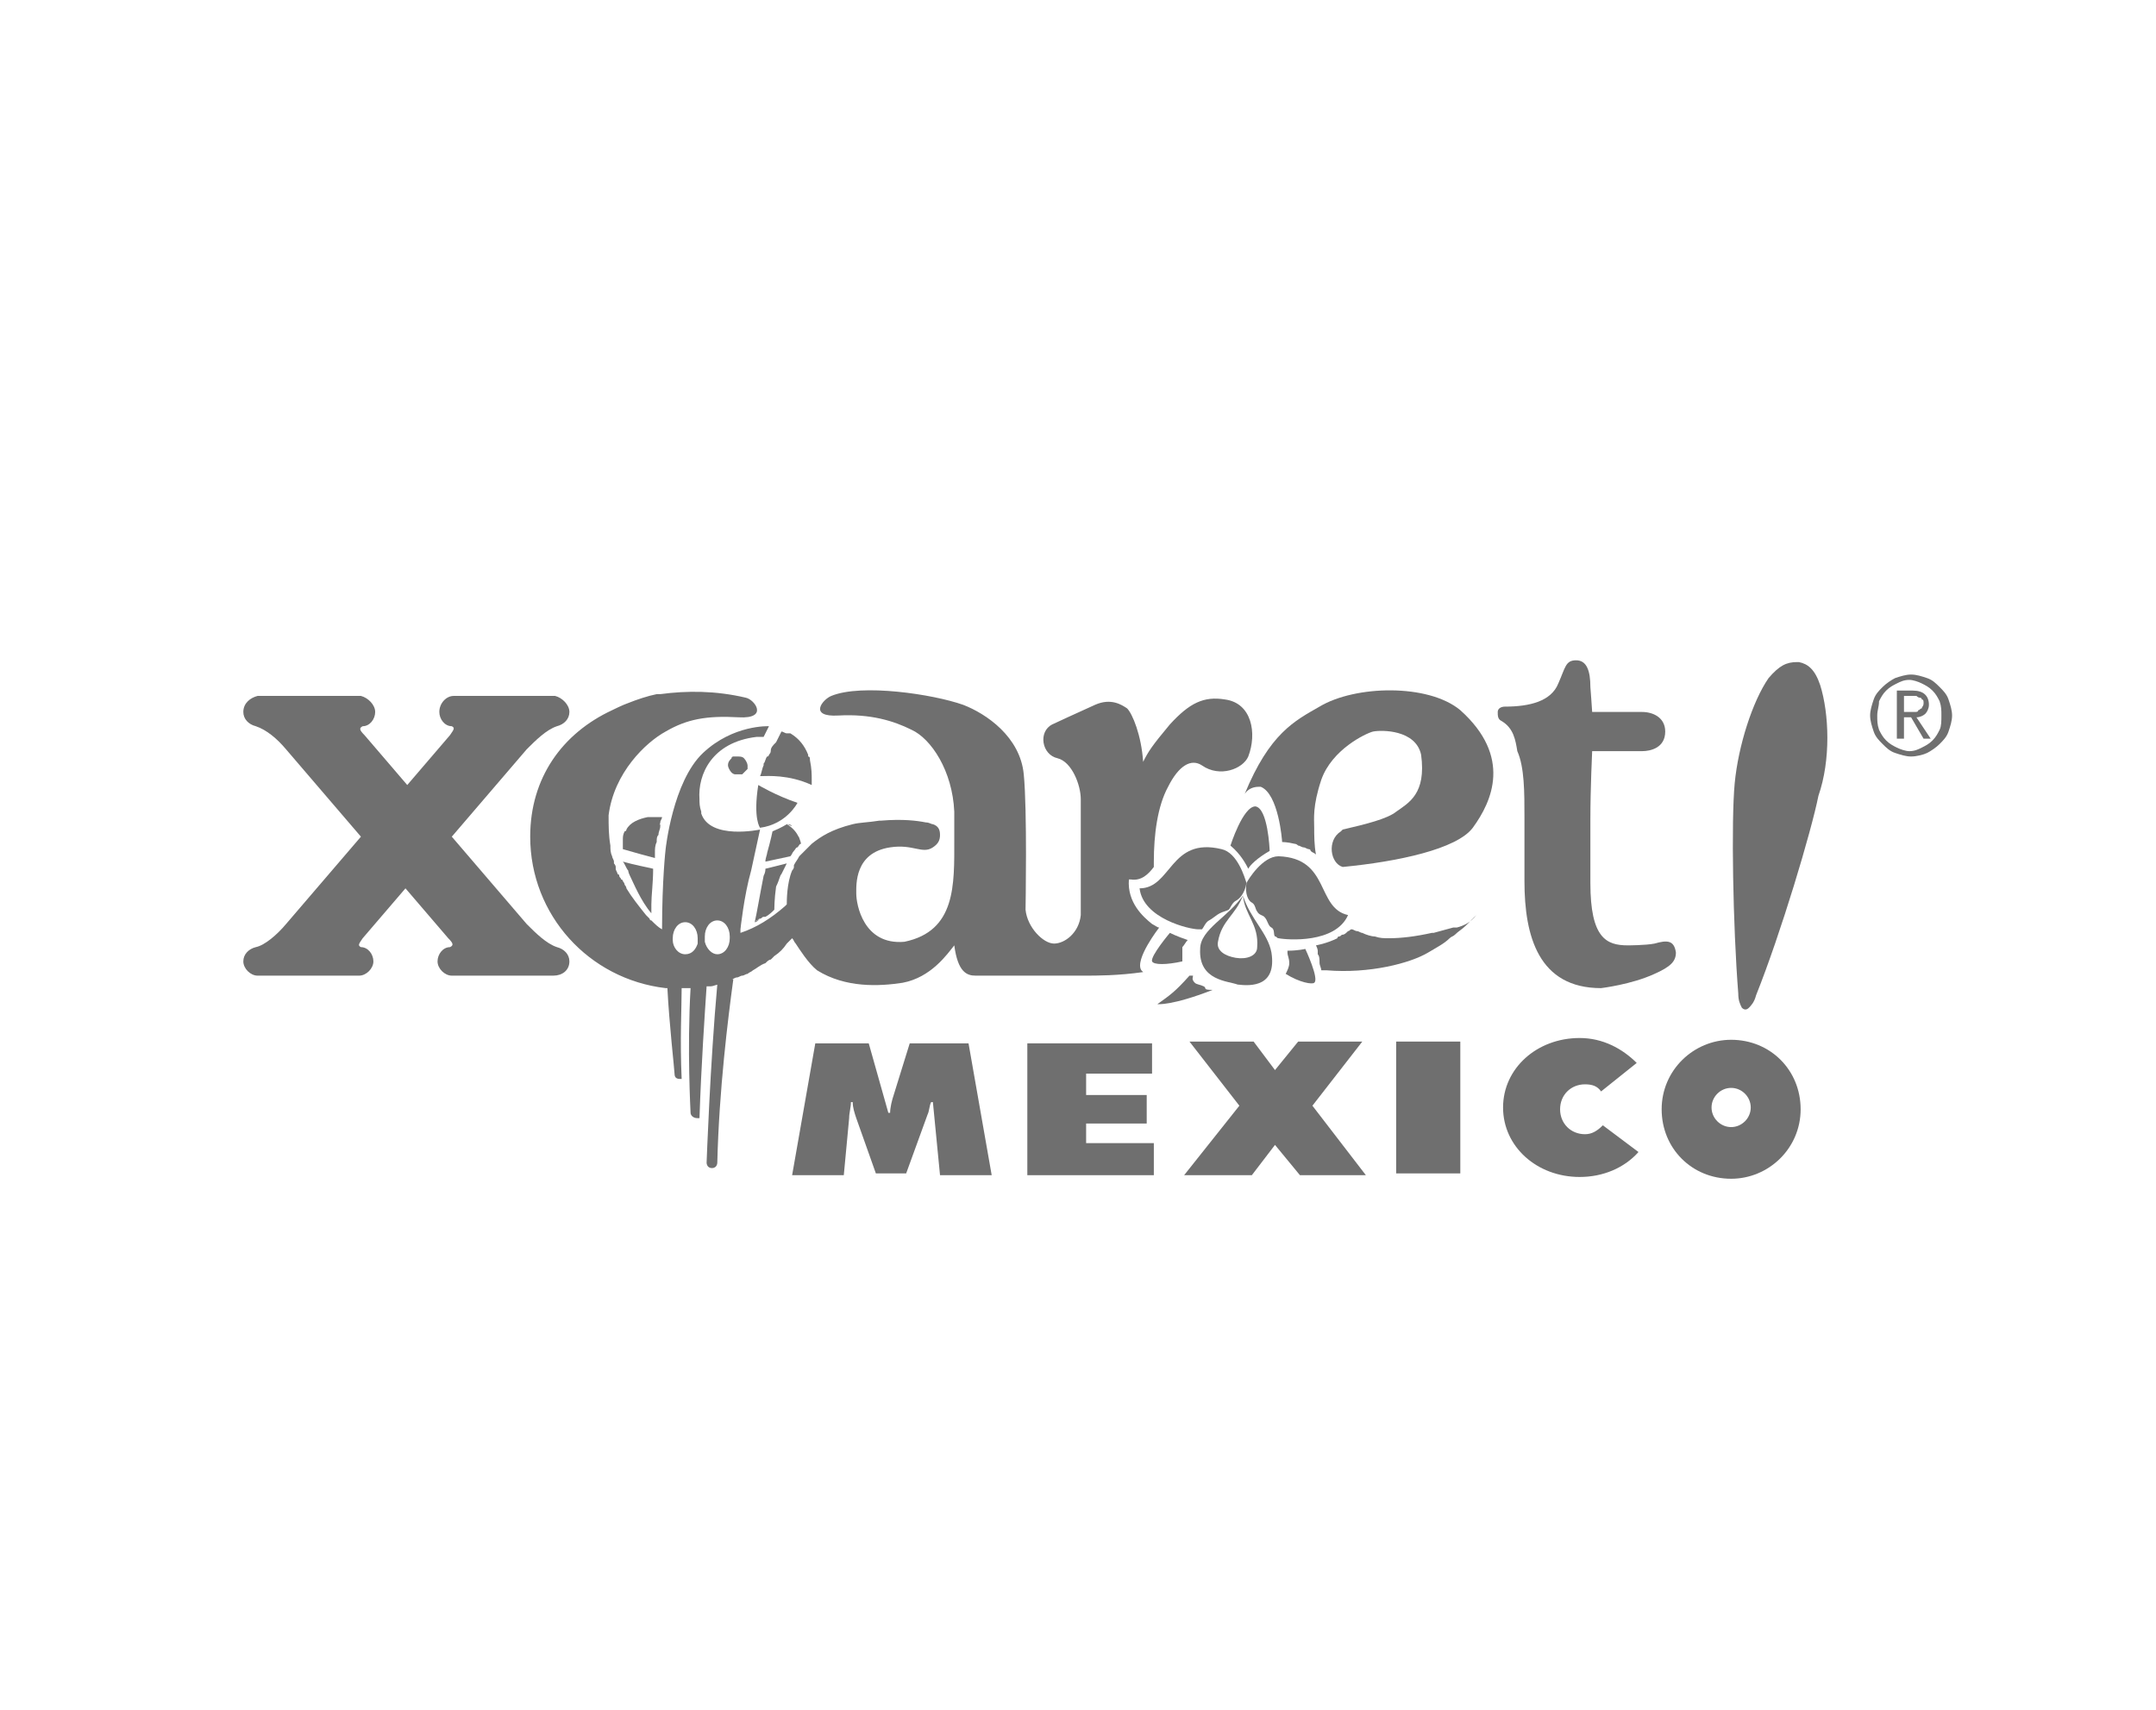 <?xml version="1.0" encoding="UTF-8"?>
<svg id="Layer_1" data-name="Layer 1" xmlns="http://www.w3.org/2000/svg" viewBox="0 0 121 96">
  <g id="Capa_2" data-name="Capa 2">
    <g>
      <g>
        <path d="M41.356,42.46h-.2s-.1,0-.1.1c-.1.1-.2.2-.2.4,0,.1.1.3.2.4,0,0,.1.1.2.1h.4c.1-.1.2-.2.3-.3v-.2h0c0-.1-.1-.3-.2-.4-.1-.1-.2-.1-.4-.1h0Z" fill="#6f6f6f" stroke-width="0"/>
        <path d="M81.756,52.06h-.2c-.4.1-.7.2-1.1.3h-.1c-.9.2-1.7.3-2.4.3-.3,0-.5,0-.8-.1-.2,0-.5-.1-.7-.2-.1,0-.2-.1-.3-.1s-.2-.1-.3-.1h0c-.1,0-.1.1-.2.1h0c-.1.1-.2.2-.3.2s-.1.1-.2.1c0,0-.1,0-.1.1-.6.3-1.2.4-1.2.4h0s.1.2.1.3h0v.2c.1.1.1.3.1.5h0c0,.1.1.3.1.4h.3c2.4.2,4.7-.4,5.7-1,.5-.3.9-.5,1.2-.8.1-.1.2-.1.3-.2h0c.2-.2.4-.3.6-.5s.4-.4.6-.6h0c-.3.4-.7.6-1.1.7Z" fill="#6f6f6f" stroke-width="0"/>
        <path d="M67.556,55.36c-.2-.1-.4-.1-.5-.2-.2-.2-.1-.3-.1-.4h-.2c-.8.9-1.1,1.1-1.8,1.6,0,0,.8.1,3.1-.8-.6,0-.3-.1-.5-.2Z" fill="#6f6f6f" stroke-width="0"/>
        <path d="M43.256,42.16q-.1.1,0,0-.1.1,0,0,0,.1-.1.2s0,.1-.1.1h0c-.1.1-.1.3-.2.4v.1c-.1.2-.1.4-.2.6h.1c.3,0,1.5-.1,2.8.5h0v-.3c0-.3,0-.6-.1-1.1,0-.1,0-.2-.1-.2h0v-.1c-.2-.5-.5-.9-1-1.2h-.2c-.1,0-.2-.1-.3-.1.1,0,.2.1.3.1-.1,0-.2-.1-.3-.1h0s-.1.2-.3.6c-.2.2-.3.3-.3.5h0Z" fill="#6f6f6f" stroke-width="0"/>
        <path d="M66.656,52.76q0-.1,0,0c-.6-.2-1-.4-1-.4,0,0-1.1,1.3-1,1.6.1.2.8.2,1.7,0v-.8c.1-.1.2-.3.3-.4Z" fill="#6f6f6f" stroke-width="0"/>
        <path d="M69.756,50.26c-.8,1.2-2.4,1.9-2.4,3-.1,1.8,1.6,1.8,2.1,2,.8.1,2.2.1,1.9-1.8-.2-1.1-1.2-1.9-1.6-3.2.1,1.1.9,1.6.8,2.9,0,.5-.6.7-1.2.6-.6-.1-1.1-.4-1-.9.2-1.2,1-1.5,1.4-2.6Z" fill="#6f6f6f" stroke-width="0"/>
        <path d="M70.456,45.26c-.7,0-1.4,2.2-1.4,2.2.6.5.9,1.1,1,1.3.1-.2.5-.6,1.2-1,0-.1-.1-2.4-.8-2.5Z" fill="#6f6f6f" stroke-width="0"/>
        <path d="M72.156,54.66c.8.5,1.5.6,1.6.5.3-.2-.5-1.9-.5-1.9,0,0-.4.1-1,.1v.1c0,.2.1.3.1.6,0,.2-.1.4-.2.6.1,0,0,0,0,0Z" fill="#6f6f6f" stroke-width="0"/>
        <path d="M68.556,47.66c-2.9-.7-2.8,2.2-4.6,2.2.2,1.7,2.8,2.3,3.3,2.3h.2c.1-.1.2-.4.4-.5s.4-.3.6-.4c.2-.1.3-.1.5-.2.1-.1.2-.4.4-.5s.5-.4.6-1c-.1-.3-.5-1.7-1.4-1.9Z" fill="#6f6f6f" stroke-width="0"/>
        <path d="M75.656,51.36c-1.8-.4-1-3.2-3.9-3.3-.9,0-1.7,1.3-1.8,1.5-.1.6.1,1,.3,1.1s.2.4.3.5c.1.2.3.2.4.3.2.2.2.5.4.6s.1.4.2.5c.1,0,.1.1.2.1.5.1,3.2.3,3.9-1.3Z" fill="#6f6f6f" stroke-width="0"/>
        <path d="M97.156,58.36c-2.1,0-3.9,1.7-3.9,3.9s1.7,3.9,3.9,3.9c2.1,0,3.9-1.7,3.9-3.9s-1.7-3.9-3.9-3.9ZM97.156,63.26c-.6,0-1.1-.5-1.1-1.1s.5-1.1,1.1-1.1,1.1.5,1.1,1.1-.5,1.1-1.1,1.1Z" fill="#6f6f6f" stroke-width="0"/>
        <polygon points="76.456 58.46 72.856 58.46 71.556 60.06 71.556 60.06 70.356 58.46 66.756 58.46 69.556 62.06 66.456 65.96 70.256 65.96 71.556 64.26 71.556 64.26 72.956 65.96 76.656 65.96 73.656 62.06 76.456 58.46" fill="#6f6f6f" stroke-width="0"/>
        <path d="M51.056,58.56l-.9,2.9c-.1.3-.2.7-.2,1h-.1l-1.1-3.9h-3l-1.3,7.4h2.9l.3-3.2c0-.3.1-.6.1-.9h.1c0,.3.1.6.2.9l1.1,3.1h1.7l1.2-3.3c.1-.2.1-.5.2-.7h.1l.4,4.1h2.9l-1.3-7.4s-3.3,0-3.3,0Z" fill="#6f6f6f" stroke-width="0"/>
        <polygon points="60.956 63.06 64.356 63.06 64.356 61.46 60.956 61.46 60.956 60.26 64.656 60.26 64.656 58.56 57.656 58.56 57.656 65.96 64.756 65.96 64.756 64.16 60.956 64.16 60.956 63.06" fill="#6f6f6f" stroke-width="0"/>
        <rect x="78.356" y="58.46" width="3.6" height="7.4" fill="#6f6f6f" stroke-width="0"/>
        <path d="M88.956,63.66c-.8,0-1.4-.6-1.4-1.4s.6-1.4,1.4-1.4c.4,0,.7.1.9.4l2-1.6c-.8-.8-1.9-1.4-3.2-1.4-2.4,0-4.3,1.7-4.3,3.9s1.9,3.9,4.3,3.9c1.3,0,2.5-.5,3.3-1.4l-2-1.5c-.3.3-.6.5-1,.5Z" fill="#6f6f6f" stroke-width="0"/>
        <path d="M31.956,53.96c0-.4-.3-.7-.7-.8-.6-.2-1.2-.8-1.7-1.3l-4.2-4.9,4.2-4.9c.5-.5,1.1-1.1,1.7-1.3.4-.1.7-.4.7-.8s-.4-.8-.8-.9h-5.7c-.4,0-.8.4-.8.9,0,.4.3.8.7.8.2.1.1.2-.1.5l-2.4,2.8-2.4-2.8c-.3-.3-.3-.4-.1-.5.4,0,.7-.4.7-.8s-.4-.8-.8-.9h-5.8c-.4.1-.8.4-.8.9,0,.4.3.7.7.8.6.2,1.2.7,1.7,1.3l4.2,4.9-4.2,4.9c-.5.6-1.2,1.2-1.7,1.3-.4.1-.7.4-.7.8s.4.8.8.8h5.7c.4,0,.8-.4.8-.8s-.3-.8-.7-.8c-.2-.1-.1-.2.1-.5l2.4-2.8,2.4,2.8c.3.3.3.4.1.5-.4,0-.7.4-.7.8s.4.8.8.8h5.7c.5,0,.9-.3.9-.8Z" fill="#6f6f6f" stroke-width="0"/>
        <path d="M102.156,38.46c-.3-.9-.7-1.2-1.2-1.3h-.1c-.6,0-1,.2-1.6.9-.9,1.3-1.7,3.8-1.9,5.9-.2,2.1-.1,8,.2,11.8,0,.4.1.6.2.8q.1.1.2.1h0q.1,0,.2-.1c.1-.1.3-.3.4-.7,1.4-3.5,3.1-9.2,3.5-11.2.7-2,.6-4.6.1-6.2Z" fill="#6f6f6f" stroke-width="0"/>
        <path d="M94.056,53.46c-.1-.7-.5-.7-1.2-.5-.5.1-1.5.1-1.5.1-1.2,0-2.1-.4-2.1-3.5v-3.6c0-1.7.1-3.8.1-3.8h2.8c.5,0,1.3-.2,1.3-1.1,0-.8-.7-1.1-1.3-1.1h-2.8c0-.1-.1-1.4-.1-1.4,0-.9-.2-1.5-.8-1.5s-.6.4-1,1.3c-.4,1-1.6,1.3-3,1.3-.2,0-.4.1-.4.3s0,.4.2.5c.7.4.8,1.1.9,1.7.4.9.4,2.3.4,3.7v3.6c0,3.1.8,6,4.3,6,0,0,1.7-.2,3-.8.9-.4,1.2-.7,1.2-1.2Z" fill="#6f6f6f" stroke-width="0"/>
        <path d="M81.956,39.86c-1.8-1.5-5.9-1.4-7.9-.2-1.4.8-2.8,1.5-4.2,4.9h0c.2-.3.5-.4.8-.4h.1c1,.4,1.2,3,1.2,3.1h0s.3,0,.7.1q.1,0,.2.1c.1,0,.2.1.3.1h0c.1,0,.2.1.3.1,0,0,.1,0,.1.1h0c.1.1.2.1.3.2-.1-.5-.1-1.1-.1-1.5,0-.5-.1-1.2.4-2.7.6-1.7,2.5-2.6,2.9-2.7.5-.1,2.4-.1,2.7,1.3.3,2.2-.7,2.7-1.4,3.2-.5.4-1.7.7-3,1l-.1.1c-.8.5-.6,1.8.1,2,3.1-.3,6.4-1,7.3-2.2,1.1-1.5,2.2-4-.7-6.6Z" fill="#6f6f6f" stroke-width="0"/>
        <path d="M64.156,54.56h0l-.1-.1c-.4-.6,1-2.4,1-2.4h0c-.1,0-.2-.1-.4-.2h0c-.5-.4-1.4-1.2-1.3-2.5h.1c.6.1,1-.3,1.3-.7h0v-.3c0-1.5.2-3.1.8-4.2.6-1.2,1.3-1.6,1.9-1.2,1,.7,2.3.2,2.6-.5.5-1.3.2-3-1.3-3.2-1.2-.2-2,.2-3.1,1.4-1,1.2-1.2,1.5-1.5,2.1-.1-1.5-.6-2.7-.9-3-.3-.2-.9-.6-1.8-.2-.9.4-2.4,1.1-2.4,1.1-.8.4-.6,1.7.3,1.9.8.2,1.3,1.5,1.3,2.3v6.5c-.1,1-.9,1.6-1.5,1.6s-1.5-.9-1.6-1.9h0c0-.1.1-5.6-.1-7.6-.2-2.1-2.1-3.4-3.4-3.9-1.7-.6-5.7-1.2-7.4-.5-.5.2-1.3,1.2.4,1.1,1.8-.1,3.1.3,4.1.8,1.1.5,2.3,2.3,2.4,4.6v1.6c0,2.5.1,5.1-2.8,5.7-2.3.2-2.7-2.1-2.7-2.7,0-.5-.1-2.3,1.9-2.6,1.3-.2,1.8.4,2.4,0,.3-.2.4-.4.4-.7h0c0-.3-.1-.5-.4-.6-.1,0-.2-.1-.4-.1-.5-.1-1.3-.2-2.5-.1h-.1c-.6.1-1.1.1-1.5.2-1.2.3-1.8.7-2.3,1.1h0l-.3.3-.4.4c-.1.2-.2.3-.3.5h0v.1c0,.1-.1.2-.1.2h0c-.3.7-.3,1.7-.3,1.9h0l-.1.1c-.8.7-1.6,1.2-2.5,1.5v-.2s.2-1.9.6-3.3c.3-1.4.5-2.3.5-2.3,0,0-2.8.6-3.3-.9v-.1c-.1-.3-.1-.5-.1-.7-.1-1.4.7-3.2,3.2-3.5h.4c.1-.2.2-.4.3-.6,0,0-2-.1-3.7,1.5s-2.1,5.4-2.1,5.4c0,0-.2,1.7-.2,4.5h0c-.2-.1-.4-.3-.6-.5h0c-.1,0-.1-.1-.1-.1l-.2-.2c-.4-.5-.8-1-1.1-1.5h0c0-.1-.1-.2-.1-.2,0-.1-.1-.2-.1-.2h0s0-.1-.1-.1c0-.1-.1-.1-.1-.2,0,0,0-.1-.1-.1h0c0-.1-.1-.2-.1-.3v-.1c0-.1-.1-.2-.1-.2v-.1c0-.1-.1-.2-.1-.3h0c-.1-.2-.1-.4-.1-.6-.1-.6-.1-1.1-.1-1.7.3-2.4,2.1-4.1,3.2-4.7,1.2-.7,2.3-.9,4.1-.8,1.7.1.9-1,.4-1.1-1.7-.4-3.3-.4-4.8-.2h-.2c-.5.1-1.1.3-1.6.5-.3.1-.9.4-.9.4-2.8,1.3-4.6,3.8-4.6,7.1,0,4.4,3.3,8,7.6,8.5h.1c.1,2,.4,4.6.4,4.8,0,.3.2.3.4.3h0c-.1-2.2,0-4,0-5.1h.5c-.2,3.5,0,6.9,0,7s.1.3.4.3h.1c.1-3,.3-5.9.4-7.4h.2c.2,0,.3-.1.5-.1h-.1c-.4,4.4-.6,10-.6,10,0,0,0,.3.3.3s.3-.3.3-.3c.1-4.1.6-8.1.9-10.3h-.1c.1,0,.2-.1.3-.1s.2-.1.3-.1.2-.1.3-.1c.1-.1.2-.1.3-.2.2-.1.4-.3.7-.4.1-.1.2-.2.3-.2l.2-.2c.3-.2.5-.4.7-.7h0l.3-.3c.1.1.1.2.2.3.2.3.7,1.1,1.2,1.5,1.6,1,3.5.9,4.8.7,1.6-.3,2.5-1.6,2.9-2.1.2,1.5.7,1.7,1.2,1.7h6.1c.7,0,1.9,0,3.3-.2ZM38.456,53.56c-.4,0-.7-.4-.7-.8v-.1c0-.5.3-.9.7-.9s.7.4.7.9v.3c-.1.3-.3.6-.7.6ZM39.556,52.86v-.3c0-.5.3-.9.7-.9s.7.4.7.9v.1c0,.5-.3.9-.7.9-.3,0-.6-.3-.7-.7Z" fill="#6f6f6f" stroke-width="0"/>
        <path d="M44.856,47.16q0-.1-.1-.2c.1,0,.1.1.1.2Z" fill="#6f6f6f" stroke-width="0"/>
        <path d="M42.256,51.66h0s.1,0,0,0q.1,0,0,0c.1,0,.1-.1,0,0,.1-.1.1,0,0,0h0q.1,0,0,0Z" fill="#6f6f6f" stroke-width="0"/>
        <path d="M43.856,49.06c.1-.2.2-.4.3-.6l-1.2.3c0,.1,0,.2-.1.4h0c-.2,1-.4,2.2-.5,2.6h0l.1-.1h0c.1,0,.1-.1.2-.1-.1.1-.2.1-.3.2h0c.1,0,.2-.1.3-.2h0c.1,0,.1-.1.2-.1h.1c.2-.1.4-.3.5-.4,0,0,0-.6.1-1.3.2-.4.2-.6.3-.7Z" fill="#6f6f6f" stroke-width="0"/>
        <path d="M35.256,48.86s0,.1.1.3c.2.4.6,1.4,1.2,2.1h0v-.5h0c0-.5.1-1.2.1-2-.4-.1-1-.2-1.7-.4.1.1.2.4.3.5h0Z" fill="#6f6f6f" stroke-width="0"/>
        <path d="M44.556,47.76h0c.1-.1.1-.2.2-.2.1-.1.1-.2.2-.2h0s-.1-.7-.8-1.1h0c.1,0,.2.1.3.1-.1-.1-.2-.1-.3-.1h0s-.3.2-.8.4c0,0-.1.5-.3,1.2h0c0,.1-.1.3-.1.5l1.4-.3c.1-.1.1-.2.2-.3Z" fill="#6f6f6f" stroke-width="0"/>
        <path d="M37.056,46.16h0c0-.1.1-.2.1-.3h-.6.1-.3c-.5.1-1,.3-1.2.7,0,0,0,.1-.1.1-.1.2-.1.3-.1.5v.2h0v.3c.7.2,1.4.4,1.8.5v-.3h0c0-.2,0-.4.1-.6,0-.2,0-.3.1-.4,0-.2.1-.3.1-.5h0v-.1c-.1.1,0,0,0-.1h0Z" fill="#6f6f6f" stroke-width="0"/>
        <path d="M44.756,45.06c-1.2-.4-2.2-1-2.2-1-.3,1.9.1,2.4.1,2.4,1.5-.2,2.1-1.4,2.1-1.4Z" fill="#6f6f6f" stroke-width="0"/>
      </g>
      <path d="M104.956,40.16c0-.3.1-.6.2-.9.1-.3.3-.5.5-.7s.5-.4.7-.5c.3-.1.6-.2.9-.2s.6.1.9.2.5.3.7.5.4.4.5.7.2.6.2.9-.1.6-.2.9c-.1.3-.3.5-.5.7s-.5.4-.7.5-.6.2-.9.2-.6-.1-.9-.2c-.3-.1-.5-.3-.7-.5s-.4-.4-.5-.7-.2-.6-.2-.9ZM105.356,40.16c0,.3,0,.5.1.8.1.2.2.4.4.6.2.2.4.3.6.4.2.1.5.2.7.2.3,0,.5-.1.7-.2.2-.1.4-.2.6-.4s.3-.4.4-.6.1-.5.1-.8,0-.5-.1-.8c-.1-.2-.2-.4-.4-.6-.2-.2-.4-.3-.6-.4-.2-.1-.5-.2-.7-.2-.3,0-.5.1-.7.2-.2.1-.4.2-.6.4s-.3.4-.4.6c0,.3-.1.5-.1.8ZM106.356,38.76h1c.6,0,.9.3.9.8,0,.2-.1.4-.2.5s-.3.2-.5.2l.8,1.2h-.4l-.7-1.2h-.4v1.2h-.4v-2.7h-.1ZM106.756,39.96h.7c.1,0,.2,0,.2-.1.1,0,.1-.1.2-.1,0-.1.1-.1.1-.3,0-.1,0-.2-.1-.2,0-.1-.1-.1-.1-.1q-.1,0-.2-.1h-.7v.9h-.1Z" fill="#6f6f6f" stroke-width="0"/>
    </g>
  </g>
</svg>